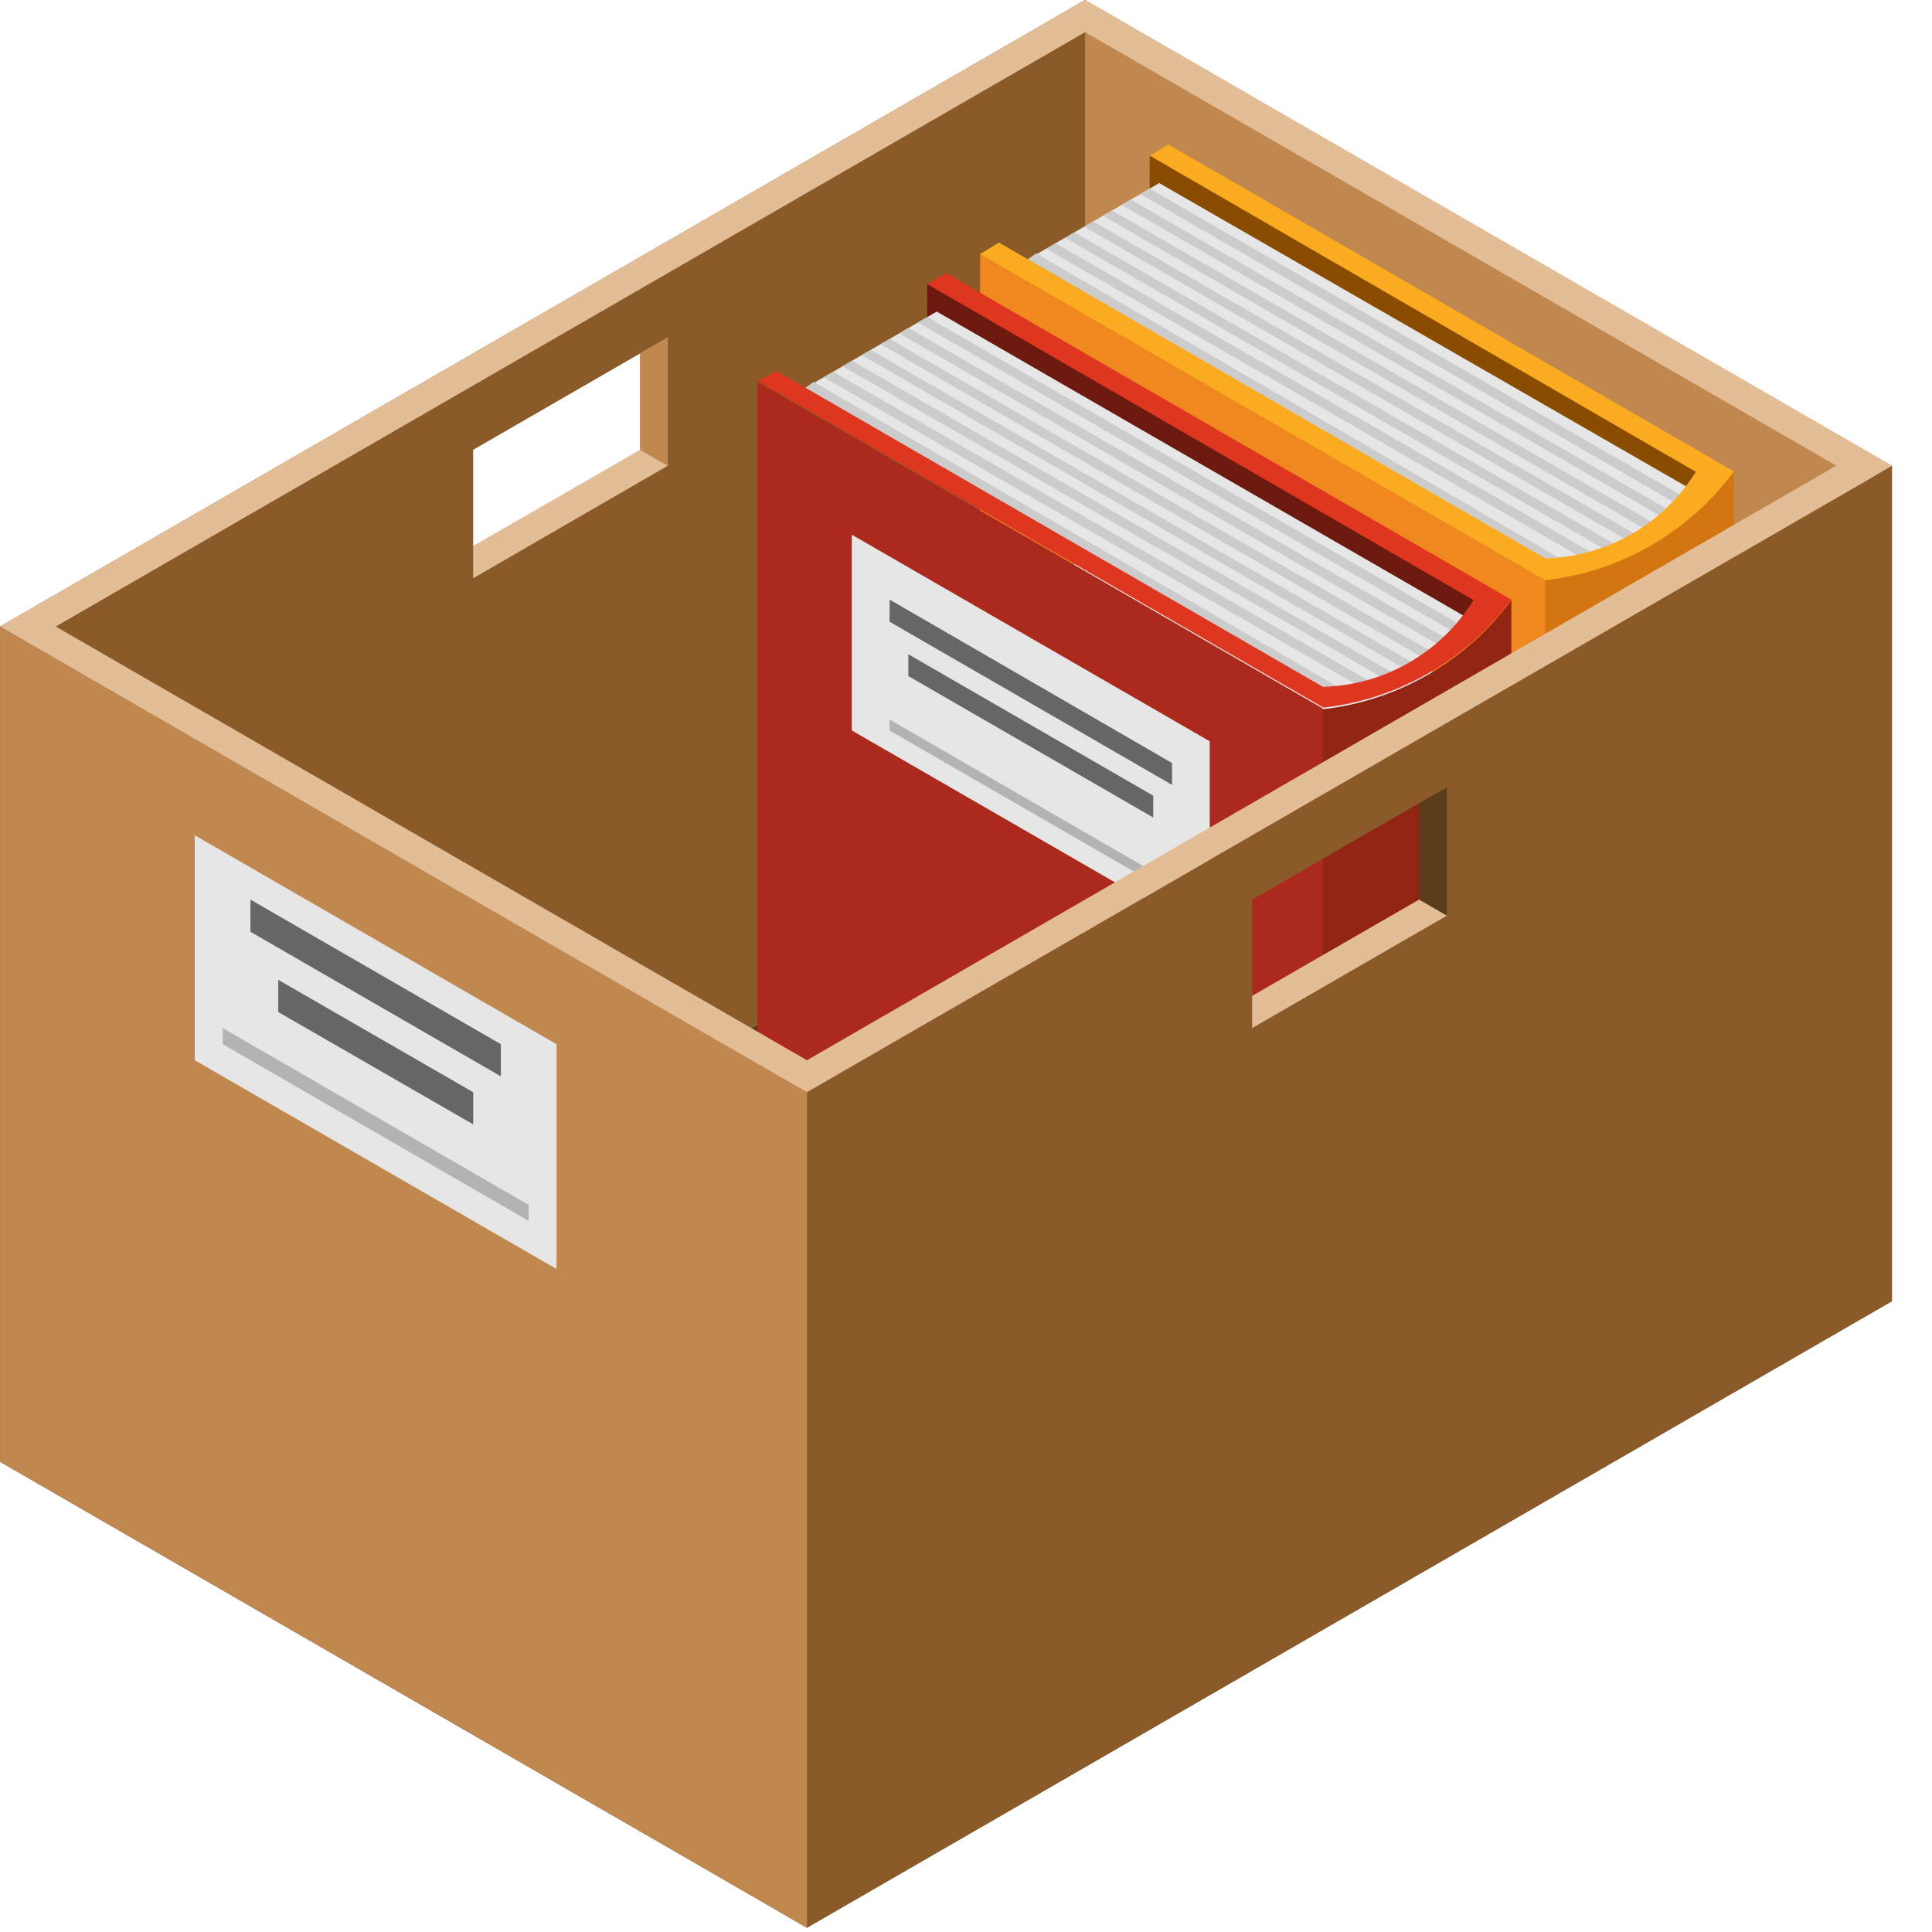 <?xml version="1.0" encoding="UTF-8"?> <svg xmlns="http://www.w3.org/2000/svg" width="45" height="45" viewBox="0 0 45 45" fill="none"> <g clip-path="url(#clip0_4_220471)"> <path d="M44.068 30.306L25.274 19.455L0.001 34.048L18.796 44.9L44.068 30.306Z" fill="#5A3D1B"></path> <path d="M25.274 -6.10352e-05L24.628 0.375V19.829L25.274 19.455L44.068 30.306V10.851L25.274 -6.10352e-05Z" fill="#C0874F"></path> <path d="M15.557 7.859L16.203 7.484V10.477L15.557 10.851L14.906 11.226V8.233L15.557 7.859Z" fill="#C0874F"></path> <path d="M11.021 13.469L10.37 13.095L11.016 12.72L14.906 10.477L15.557 10.851V11.601L11.667 13.844L11.021 13.469Z" fill="#E2BD96"></path> <path d="M0.001 34.048L25.274 19.455V-6.10352e-05L0.001 14.593V34.048ZM11.021 13.469V10.477L15.556 7.859V10.846L11.021 13.469Z" fill="#8A5B29"></path> <path d="M40.384 10.98V30.745C39.865 31.446 39.208 32.033 38.452 32.469C37.696 32.905 36.858 33.181 35.992 33.279L35.548 32.973V13.252L35.987 13.504C36.849 13.406 37.683 13.132 38.435 12.698C39.187 12.265 39.842 11.682 40.36 10.985L40.384 10.98Z" fill="#D37511"></path> <path d="M35.993 33.279L22.829 25.677V5.901L35.993 13.514V33.279Z" fill="#EF881F"></path> <path d="M33.359 14.273V18.834L25.022 14.022V9.461L33.359 14.273Z" fill="#E6E6E6"></path> <path d="M32.481 14.781V15.289L25.899 11.487L25.904 10.98L32.481 14.781Z" fill="#666666"></path> <path d="M32.043 15.54V16.048L26.339 12.755V12.247L32.043 15.54Z" fill="#666666"></path> <path d="M32.481 17.566V17.823L25.899 14.021V13.77L32.481 17.566Z" fill="#B3B3B3"></path> <path d="M39.508 10.98V11.236L39.069 11.995L37.753 12.755L36.437 13.006H35.993H35.554L26.778 7.938V7.676V3.624L27.217 3.634L39.508 10.728V10.98Z" fill="#8A4C01"></path> <path d="M39.291 11.339L27 4.264L23.943 6.039L36.22 13.129C36.824 13.048 37.407 12.849 37.934 12.541C38.462 12.234 38.923 11.826 39.291 11.339Z" fill="#E6E6E6"></path> <path d="M26.776 4.393L39.506 11.739L39.285 11.867L26.56 4.521L26.776 4.393Z" fill="#CCCCCC"></path> <path d="M26.338 4.649L39.068 11.995L38.846 12.118L26.127 4.772L26.338 4.649Z" fill="#CCCCCC"></path> <path d="M25.899 4.901L38.629 12.247L38.407 12.375L25.687 5.024L25.899 4.901Z" fill="#CCCCCC"></path> <path d="M25.461 5.157L38.191 12.498L37.969 12.626L25.254 5.28L25.461 5.157Z" fill="#CCCCCC"></path> <path d="M25.023 5.413L37.753 12.754L37.531 12.883L24.806 5.537L25.023 5.413Z" fill="#CCCCCC"></path> <path d="M24.584 5.665L37.313 13.006L37.092 13.134L24.367 5.793L24.584 5.665Z" fill="#CCCCCC"></path> <path d="M24.131 5.901L36.777 13.262L36.614 13.41L23.943 6.039L24.131 5.901Z" fill="#CCCCCC"></path> <path d="M23.268 5.65L35.993 13.006C36.698 12.987 37.388 12.792 38 12.44C38.612 12.088 39.127 11.59 39.498 10.989L26.778 3.624L27.217 3.367L40.386 10.98C39.867 11.682 39.21 12.269 38.454 12.705C37.698 13.142 36.86 13.417 35.993 13.514L22.829 5.916L23.268 5.65Z" fill="#FBAB20"></path> <path d="M35.203 13.967V33.737C34.683 34.434 34.027 35.016 33.274 35.45C32.521 35.883 31.688 36.158 30.825 36.257L30.371 35.991V16.27L30.805 16.521C31.668 16.424 32.502 16.151 33.255 15.718C34.008 15.286 34.664 14.703 35.183 14.007L35.203 13.967Z" fill="#922414"></path> <path d="M30.81 36.272L17.646 28.669V8.894L30.81 16.502V36.272Z" fill="#AB291D"></path> <path d="M28.177 17.266V21.826L19.84 17.014V12.454L28.177 17.266Z" fill="#E6E6E6"></path> <path d="M27.3 17.773V18.281L20.718 14.48L20.723 13.967L27.3 17.773Z" fill="#666666"></path> <path d="M26.861 18.533V19.041L21.157 15.747V15.239L26.861 18.533Z" fill="#666666"></path> <path d="M27.3 20.559V20.815L20.718 17.014V16.758L27.3 20.559Z" fill="#B3B3B3"></path> <path d="M34.327 13.972V14.224L33.888 14.983L32.571 15.747L31.25 15.999H30.811H30.372L21.597 10.93V10.669V6.616L22.035 6.626L34.327 13.716V13.972Z" fill="#6C1A0F"></path> <path d="M34.109 14.352L21.819 7.257L18.762 9.032L31.063 16.122C32.28 15.962 33.385 15.325 34.134 14.352H34.109Z" fill="#E6E6E6"></path> <path d="M21.596 7.385L34.326 14.731L34.104 14.86L21.379 7.509L21.596 7.385Z" fill="#CCCCCC"></path> <path d="M21.157 7.637L33.887 14.983L33.665 15.111L20.945 7.765L21.157 7.637Z" fill="#CCCCCC"></path> <path d="M20.719 7.893L33.449 15.239L33.227 15.367L20.507 8.016L20.719 7.893Z" fill="#CCCCCC"></path> <path d="M20.279 8.15L33.004 15.491L32.787 15.619L20.067 8.268L20.279 8.15Z" fill="#CCCCCC"></path> <path d="M19.841 8.401L32.571 15.747L32.349 15.87L19.625 8.529L19.841 8.401Z" fill="#CCCCCC"></path> <path d="M19.402 8.657L32.132 15.999L31.91 16.127L19.185 8.786L19.402 8.657Z" fill="#CCCCCC"></path> <path d="M18.949 8.894L31.595 16.25L31.432 16.403L18.762 9.032L18.949 8.894Z" fill="#CCCCCC"></path> <path d="M18.085 8.643L30.815 15.998C31.521 15.979 32.211 15.784 32.823 15.431C33.435 15.078 33.95 14.579 34.32 13.977L21.595 6.616L22.034 6.36L35.203 13.967C34.684 14.664 34.027 15.246 33.274 15.679C32.521 16.111 31.688 16.384 30.825 16.482L17.646 8.874L18.085 8.643Z" fill="#DE361F"></path> <path d="M33.7 18.335L34.35 17.961V20.953L33.7 21.328L33.054 21.703V18.71L33.7 18.335Z" fill="#5A3D1B"></path> <path d="M29.163 23.946L28.517 23.571L29.163 23.197L33.053 20.953L33.699 21.328V22.073L29.814 24.321L29.163 23.946Z" fill="#E2BD96"></path> <path d="M18.145 44.525L18.796 44.9L44.069 30.306V10.846L18.796 25.44L18.15 25.07L18.145 44.525ZM29.165 23.946V20.953L33.7 18.335V21.328L29.165 23.946Z" fill="#8A5B29"></path> <path d="M18.796 25.44L0.001 14.594V34.048L18.796 44.9V25.44Z" fill="#C0874F"></path> <path d="M0.001 14.593L18.15 25.07L18.796 25.44L43.422 11.226L44.068 10.846L25.274 -6.10352e-05L0.001 14.593ZM1.298 14.593L25.274 0.749L42.771 10.846L18.796 24.695L1.298 14.593Z" fill="#E2BD96"></path> <path d="M12.962 24.321V29.557L4.536 24.695V19.455L12.962 24.321Z" fill="#E6E6E6"></path> <path d="M11.666 24.321V25.07L5.833 21.703V20.953L11.666 24.321Z" fill="#666666"></path> <path d="M11.022 25.44V26.189L6.481 23.572V22.822L11.022 25.44Z" fill="#666666"></path> <path d="M12.312 28.063L12.317 28.438L5.188 24.321V23.946L12.312 28.063Z" fill="#B3B3B3"></path> </g> <defs> <clipPath id="clip0_4_220471"> <rect width="44.066" height="44.9" fill="white"></rect> </clipPath> </defs> </svg> 